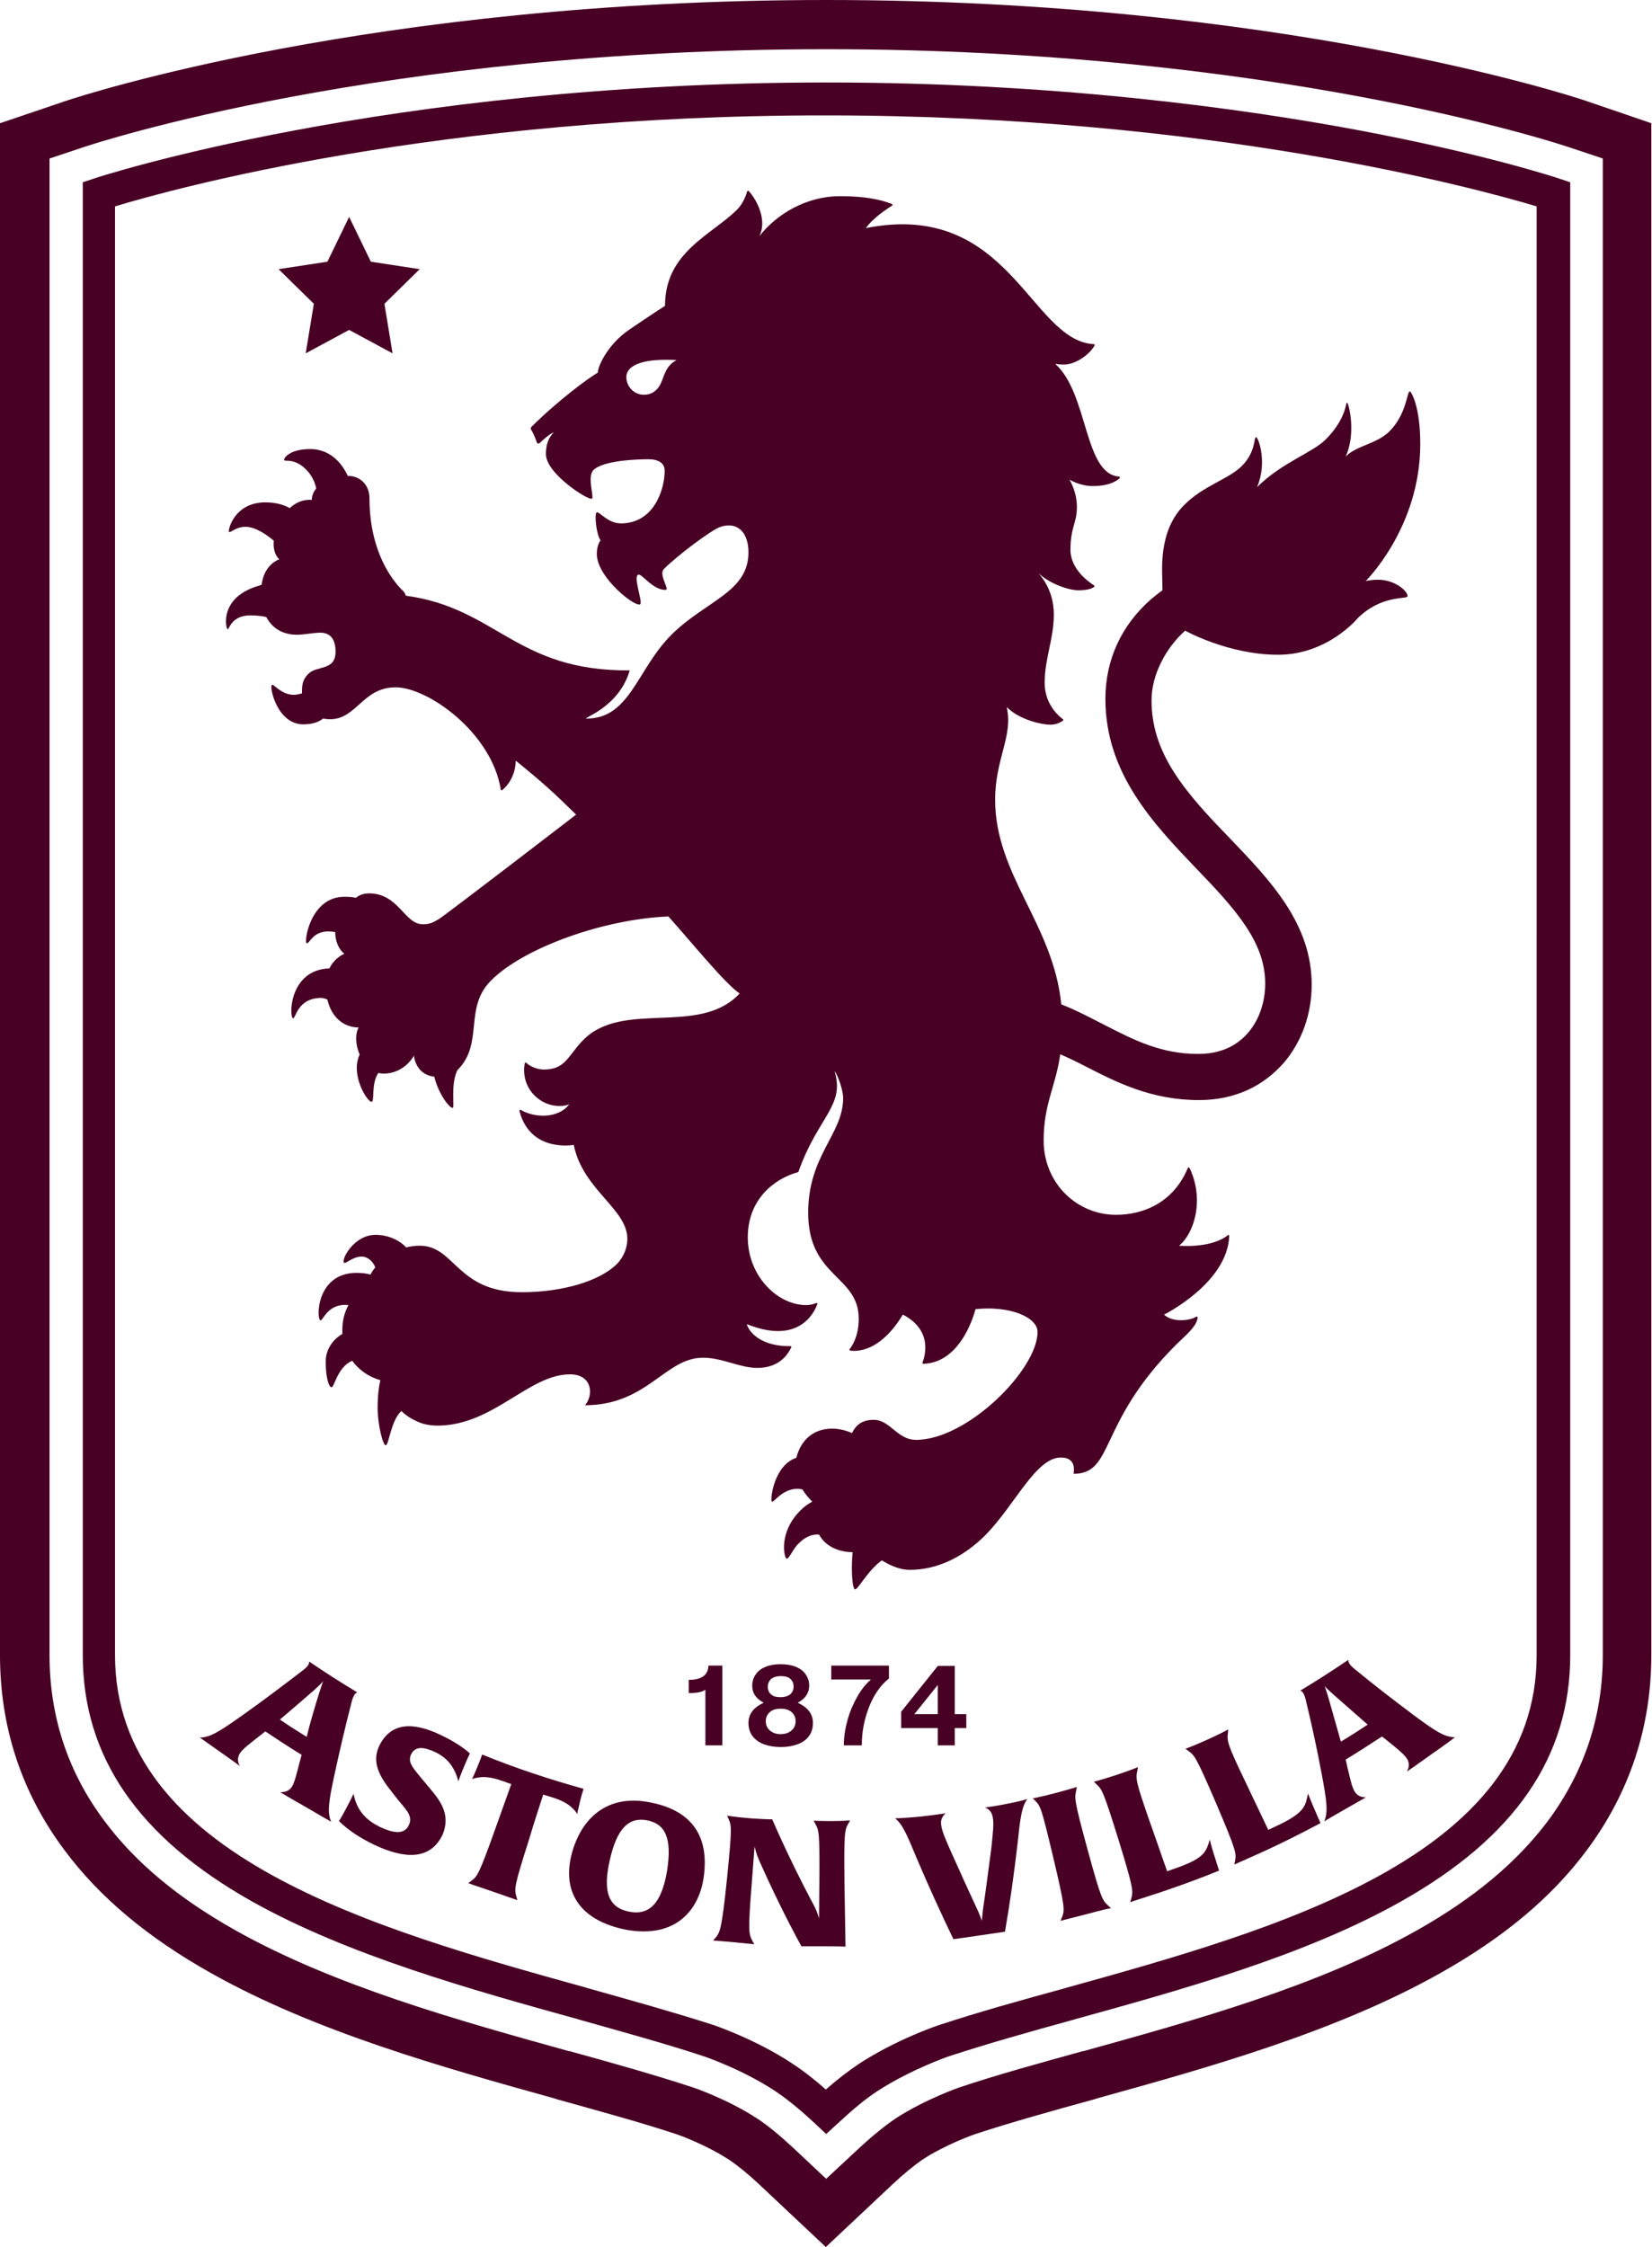 <?xml version="1.0" encoding="utf-8"?>
<!-- Generator: Adobe Illustrator 27.8.0, SVG Export Plug-In . SVG Version: 6.00 Build 0)  -->
<svg version="1.1" id="ARTWORK" xmlns="http://www.w3.org/2000/svg" xmlns:xlink="http://www.w3.org/1999/xlink" x="0px" y="0px"
	 viewBox="0 0 486.9 662" style="enable-background:new 0 0 486.9 662;" xml:space="preserve">
<style type="text/css">
	.st0{fill:#480024;}
</style>
<g>
	<g>
		<path class="st0" d="M243.5,628.7l-3.3-3.1c-2.9-2.7-7.3-6.6-11.8-9.6c-9.9-6.5-21.2-10.3-21.3-10.3c-10.9-3.6-23.3-7-36.4-10.7
			l-0.3-0.1c-31.8-8.8-67.9-18.9-96.1-34.7c-33.6-18.9-49.9-42.7-49.9-72.6V53.7l3.3-1.1c0.8-0.3,86.1-28.3,215.9-28.3
			c67.8,0,122.8,7.7,157,14.1c37.2,7,58,13.9,58.9,14.2l3.3,1.1v433.9c0,30-16.3,53.7-49.9,72.6c-28.2,15.9-64.3,25.9-96.1,34.7
			l-0.3,0.1c-13.1,3.6-25.5,7.1-36.5,10.7c-0.4,0.1-11.6,4-21.3,10.3c-3.6,2.3-7.6,5.7-11.8,9.6L243.5,628.7z M33.9,60.8v426.8
			c0,59.4,77,80.8,138.9,98l0.3,0.1c13.2,3.7,25.7,7.2,36.9,10.8c0.1,0,12.6,4.2,23.6,11.5c3.5,2.3,7,5.1,9.8,7.6
			c3.4-3,6.7-5.5,9.8-7.6c10.6-6.9,22.3-11,23.6-11.4c11.2-3.7,23.7-7.2,36.9-10.8l0.3-0.1c61.9-17.2,138.9-38.6,138.9-98V60.8
			c-16.7-5-95.6-26.8-209.5-26.8C129.5,33.9,50.7,55.7,33.9,60.8z"/>
	</g>
	<polygon class="st0" points="90.1,104.1 102.9,97.2 115.7,104.1 113.3,89.5 123.7,79.3 109.3,77.1 102.9,63.9 96.5,77.1 82.1,79.3 
		92.5,89.5 	"/>
	<g>
		<path class="st0" d="M90,532.3c-4.1-2.3-7.4-4.3-7.4-4.3c1,0,2.5-0.1,3.5-1.7c0.8-1.4,1.4-4,2.2-7.1c0.2-0.7,0.4-1.5,0.6-2.2
			c-3.6-2.2-7.1-4.5-10.7-6.9c-0.6,0.5-1.2,0.9-1.8,1.4c-2.5,2-4.7,3.6-5.6,4.9c-1.1,1.6-0.6,3-0.1,3.9c0,0-2.4-1.8-6-4.3
			c-3.7-2.6-5.8-4.1-5.8-4.1c3.1,0,5.9-1.9,12.2-6.3c6.2-4.4,12.3-9,18.3-13.6c0.5-0.4,1-0.8,1.4-1.4c0.4-0.6,0.3-1,0.3-1.1
			c4.7,3.2,9.4,6.2,14.2,9.1c0,0-0.5,0.1-0.9,0.8c-0.3,0.6-0.6,1.2-0.7,1.8c-1.9,7.3-3.6,14.6-5.2,22c-1.6,7.5-2.1,10.8-0.9,13.5
			C97.4,536.6,94.4,534.9,90,532.3z M94,499c0.7-2.2,1.1-3.4,1.3-3.7c-0.2,0.2-0.9,1-2.8,2.7c-3.3,2.9-6.6,5.7-10,8.6
			c2.6,1.8,5.3,3.5,7.9,5.1C91.4,507.5,92.7,503.2,94,499z"/>
		<path class="st0" d="M110.1,543.4c-7.4-3.6-10.2-7-10.2-6.9c0,0,0.7-1,2-3.5c1.5-2.8,2.3-4.5,2.3-4.5c0.7,3.3,2.2,7,7.7,9.7
			c3.8,1.8,7.2,2.5,8.6-0.5c1.1-2.4-0.3-4-2.4-6.5c-1.2-1.4-2.3-2.9-3.4-4.3c-3.2-4.1-5.2-8.3-2.7-13c3.3-6.2,9.4-6.8,17.8-2.8
			c6,2.8,8.7,5.5,8.7,5.5c0,0-0.6,1.1-1.7,3.8c-1.2,2.8-1.7,4.4-1.7,4.4c-1-3.7-2.8-6.7-6.8-8.6c-3.4-1.6-5.9-1.8-7.1,0.6
			c-1.1,2.2,0.3,3.8,2.6,6.6c1,1.2,2,2.4,3,3.6c3.7,4.3,5.8,8.1,3.7,13.4C126.8,548.3,118.9,547.6,110.1,543.4z"/>
		<path class="st0" d="M170.1,534.5c0-0.1-0.2-0.7-1.5-1.9c-1.1-1.1-3-2.2-5.6-3c-1-0.3-1.9-0.6-2.9-0.9c-1.4,4.3-2.8,8.6-4.1,13
			c-4.6,14.4-4.4,14.7-3.8,17.1c0.1,0.3,0.2,0.7,0.3,1c0,0-2.1-0.7-7.2-2.5c-5.1-1.7-7.3-2.5-7.3-2.5c0.3-0.2,0.6-0.4,0.8-0.6
			c1.9-1.4,2.3-1.7,7.5-16.3c1.5-4.1,2.9-8.2,4.4-12.3c-1-0.3-1.9-0.7-2.9-1c-2.5-0.9-4.7-1.2-6.3-1c-1.7,0.2-2.3,0.5-2.4,0.6
			c0,0,0.7-1.4,1.7-3.9c1-2.4,1.3-3.4,1.3-3.4c9.8,4,19.8,7.3,29.9,10.1c0,0-0.4,1.1-1,3.5C170.4,533.1,170.1,534.4,170.1,534.5z"/>
		<path class="st0" d="M184.4,568.5c-13.8-2.8-18.9-11.4-15.8-22.7c2.7-9.7,10-17.4,23-14.8c12,2.3,17.3,9.6,15.9,21.3
			C206.4,562.2,199.6,571.3,184.4,568.5z M190.8,536.3c-5.5-1.1-9,2.4-11.1,11.8c-2.1,9.3-0.3,13.9,5.7,15.1
			c6.1,1.2,9.6-2.6,11.2-12C198.1,541.7,196.2,537.4,190.8,536.3z"/>
		<path class="st0" d="M250,537.3c-1,1.8-1.3,2.4-1.1,17.9c0.1,6.1,0.2,12.2,0.3,18.3c0,0-1.7-0.1-5.6-0.1c-4.2,0-7.4,0-7.4,0
			c-4.6-8.4-8.7-16.9-12.5-25.4c-0.8-1.9-1.3-3.9-1.3-4.1c-0.3,3.5-0.5,7-0.8,10.5c-1.2,15.1-0.9,15.3,0.2,17.5
			c0.2,0.3,0.3,0.6,0.5,0.9c0,0-1.9-0.2-6-0.6c-4.4-0.4-6.1-0.5-6.1-0.5c0.2-0.3,0.4-0.5,0.7-0.8c1.3-1.7,1.8-2.2,3.4-17.7
			c1.5-15,1.3-15.3,0.4-17.4c-0.1-0.3-0.3-0.6-0.4-0.9c0,0,2,0.4,7,0.8c4.2,0.3,6.3,0.3,6.3,0.3c3.7,8.5,7.8,16.9,12.2,25.2
			c1.1,2,1.5,3.7,1.6,4c0-3.5,0.1-7,0.1-10.5c0.1-15.1-0.1-15.3-1.2-17.4c-0.2-0.3-0.3-0.6-0.5-0.9c0,0,1.6,0.1,5.3,0.1
			c3.8,0,5.4-0.2,5.4-0.2C250.4,536.7,250.2,537,250,537.3z"/>
		<path class="st0" d="M299.9,543.2c-1,8.6-2.2,17.3-3.7,25.9c0,0-2.7,0.4-7.5,1.1c-4.6,0.7-7.7,1.1-7.7,1.1
			c-3.8-7.9-7.4-15.8-10.8-23.8c-2.9-7-4.2-10.1-6.4-11.8c0,0,2,0,7.3-0.5c5.5-0.6,7.6-1,7.6-1c-0.6,0.6-1.6,1.6-1.3,3.5
			c0.2,1.8,1.5,4.7,3.1,8.3c2.5,5.6,5.1,11.3,7.7,16.9c0.6,1.3,1.1,2.8,1.2,3c0-0.2,0.1-1.7,0.3-3.2c0.9-6.1,1.7-12.3,2.5-18.4
			c0.4-4,0.8-7.1,0.4-8.9c-0.3-1.9-1.5-2.6-2.3-2.9c0,0,2.1-0.2,6.6-1.1c4.2-0.8,5.9-1.4,5.9-1.4
			C301.1,532.3,300.7,535.6,299.9,543.2z"/>
		<path class="st0" d="M320,564c-5.2,1.3-7.4,1.9-7.4,1.9c0.1-0.3,0.2-0.7,0.4-1c0.8-2.2,1-2.6-2.6-17.8
			c-3.5-14.7-3.7-14.9-5.3-16.6c-0.2-0.2-0.5-0.5-0.7-0.7c0,0,1.9-0.3,6.5-1.5c4.9-1.3,6.5-1.9,6.5-1.8c-0.1,0.3-0.2,0.7-0.2,1
			c-0.5,2.2-0.7,2.6,3.4,17.6c4,14.6,4.3,14.7,6.1,16.4c0.3,0.2,0.5,0.5,0.8,0.7C327.4,562.1,325.2,562.6,320,564z"/>
		<path class="st0" d="M358.7,549.2c0.2,0.6,0.4,1.3,0.6,1.9c-7.1,2.9-14.4,5.5-21.6,7.8c-3.2,1-4.6,1.5-4.6,1.5
			c0.1-0.3,0.2-0.7,0.3-1c0.6-2.2,0.8-2.7-3.8-17.6c-4.5-14.4-4.8-14.6-6.5-16.2c-0.2-0.2-0.5-0.5-0.7-0.7c0,0,1.8-0.4,6.7-2
			c4.8-1.6,6.3-2.3,6.3-2.3c-0.1,0.4-0.1,0.7-0.2,1.1c-0.5,2.3-0.4,3.3,3.5,14.5c1.8,5,3.5,10.1,5.3,15.1c1.3-0.5,2.6-0.9,3.9-1.4
			c7.2-2.7,7.6-4.5,8.7-8C356.5,541.9,357,544,358.7,549.2z"/>
		<path class="st0" d="M388.4,535.3c0.3,0.6,0.5,1.2,0.8,1.8c-6.9,3.7-13.8,7.1-20.9,10.2c-3.1,1.4-4.5,2-4.5,2
			c0.1-0.3,0.1-0.7,0.2-1c0.4-2.3,0.5-2.8-5.6-17.1c-6-13.9-6.3-14-8.2-15.4c-0.3-0.2-0.5-0.4-0.8-0.6c0,0,1.8-0.6,6.5-2.7
			c4.6-2.1,6.1-3,6.1-3c0,0.4-0.1,0.7-0.1,1.1c-0.3,2.3-0.1,3.4,5,14c2.3,4.8,4.6,9.7,6.9,14.5c1.3-0.6,2.5-1.2,3.8-1.8
			c7-3.5,7.2-5.4,7.9-8.9C385.5,528.3,386.2,530.3,388.4,535.3z"/>
		<path class="st0" d="M421.8,516.9c-3.9,2.8-7.1,5-7.1,5c0.4-0.9,1-2.3-0.1-3.9c-0.9-1.3-3-3-5.5-5c-0.6-0.5-1.2-1-1.8-1.4
			c-3.5,2.3-7.1,4.6-10.7,6.8c0.2,0.7,0.4,1.5,0.5,2.2c0.8,3.1,1.3,5.8,2.1,7.1c1,1.7,2.5,1.8,3.4,1.8c0,0-2.6,1.5-6.3,3.6
			c-3.9,2.2-6,3.5-6,3.5c1.2-2.8,0.7-6.2-0.7-13.7c-1.4-7.5-3-14.9-4.8-22.3c-0.2-0.6-0.3-1.2-0.7-1.8c-0.3-0.6-0.8-0.7-0.9-0.7
			c4.8-2.9,9.5-5.9,14.2-9.1c0,0-0.1,0.5,0.3,1.1c0.4,0.6,0.8,1,1.3,1.4c5.8,4.8,11.8,9.4,17.8,13.9c6.1,4.5,8.9,6.4,12,6.4
			C428.9,511.8,426.1,513.9,421.8,516.9z M393.2,499.4c-1.7-1.5-2.6-2.4-2.8-2.7c0.1,0.3,0.5,1.3,1.2,3.7c1.2,4.2,2.4,8.4,3.6,12.7
			c2.7-1.6,5.3-3.3,7.9-5C399.8,505.2,396.5,502.3,393.2,499.4z"/>
	</g>
	<g>
		<path class="st0" d="M203,498.8v-3.9c3.8,0,5.7-1.4,5.8-4.2h4.1v23.5h-5v-16.4C207,498.5,205.4,498.8,203,498.8z"/>
		<path class="st0" d="M225.2,513.9c-1.4-0.5-2.6-1.4-3.4-2.4c-0.8-1.1-1.2-2.4-1.2-3.9c0-2.6,1.5-4.6,4.4-5.9v-0.1
			c-2.2-1.2-3.3-2.8-3.3-5c0-1.3,0.4-2.4,1.1-3.4c0.7-1,1.7-1.7,3-2.2c1.3-0.5,2.7-0.7,4.3-0.7c1.6,0,3,0.2,4.3,0.7
			c1.3,0.5,2.3,1.2,3,2.2c0.7,1,1.1,2.1,1.1,3.4c0,2.1-1.1,3.8-3.3,5v0.1c2.9,1.3,4.4,3.3,4.4,5.9c0,1.5-0.4,2.9-1.2,3.9
			c-0.8,1.1-2,1.9-3.4,2.4c-1.4,0.5-3,0.8-4.8,0.8C228.2,514.7,226.6,514.4,225.2,513.9z M226.9,509.8c0.8,0.7,1.8,1.1,3.2,1.1
			c1.3,0,2.4-0.4,3.2-1.1c0.8-0.7,1.2-1.6,1.2-2.7c0-1.1-0.4-2-1.2-2.7c-0.8-0.7-1.8-1-3.2-1c-1.4,0-2.4,0.3-3.2,1
			c-0.8,0.7-1.2,1.6-1.2,2.7C225.7,508.2,226.1,509.1,226.9,509.8z M227.3,499.2c0.6,0.6,1.6,0.8,2.8,0.8c1.2,0,2.1-0.3,2.8-0.8
			c0.6-0.6,1-1.3,1-2.3c0-1-0.3-1.7-1-2.3c-0.6-0.6-1.6-0.8-2.8-0.8c-1.2,0-2.1,0.3-2.8,0.8c-0.6,0.6-1,1.3-1,2.3
			C226.3,497.9,226.6,498.7,227.3,499.2z"/>
		<path class="st0" d="M249.8,506.7c0.7-2.5,1.7-4.8,2.9-6.9c1.2-2.1,2.5-3.7,3.9-4.9v-0.1h-11.6v-4.1H262v3.8
			c-2.6,2.1-4.5,4.9-5.9,8.5c-1.4,3.6-2.1,7.3-2.1,11.2h-5.3C248.7,511.7,249.1,509.3,249.8,506.7z"/>
		<path class="st0" d="M276.4,509.1h-10.8v-4.8l10.8-13.5h5V505h3.4v4.1h-3.4v5.1h-5V509.1z M276.4,505v-8.6l-6.9,8.6H276.4z"/>
	</g>
	<path class="st0" d="M467.1,29.6C463.5,28.4,377.2,0,243.5,0C109.7,0,23.5,28.4,19.8,29.6L0,36.3v451.3c0,21.3,6.4,40.7,19.1,57.6
		c10.3,13.8,24.4,25.6,43.1,36.1c30.8,17.3,68.4,27.8,101.5,37l0.2,0.1c12.9,3.6,25,6.9,35.3,10.3c0.1,0,8.7,3,15.7,7.6
		c2.4,1.6,5.5,4.1,8.6,7l19.9,18.7l19.9-18.7c3.1-2.9,6.2-5.4,8.5-7c6.5-4.3,14.8-7.3,15.7-7.6c10.4-3.4,22.5-6.8,35.3-10.3l0.2-0.1
		c33.2-9.2,70.8-19.7,101.5-37c18.7-10.5,32.8-22.3,43.1-36.1c12.7-17,19.1-36.4,19.1-57.6V36.3L467.1,29.6z M472.4,487.6
		c0,18.1-5.5,34.5-16.2,48.9c-9.1,12.1-21.7,22.7-38.6,32.2c-29.2,16.5-65.9,26.6-98.3,35.6l-0.2,0c-13,3.6-25.4,7-36.1,10.6
		c-0.1,0-10.4,3.6-19,9.2c-3.1,2.1-6.7,5-10.5,8.5l-10,9.3l-9.9-9.3c-3.8-3.5-7.4-6.5-10.5-8.5c-8.7-5.7-19-9.2-19.1-9.2
		c-10.7-3.5-23-7-36.1-10.6l-0.2,0c-32.4-9-69.1-19.2-98.3-35.6c-16.9-9.5-29.5-20-38.6-32.2c-10.8-14.4-16.2-30.8-16.2-48.9V46.7
		l9.9-3.3c3.5-1.2,87.6-28.9,219-28.9c131.4,0,215.5,27.7,219,28.9l9.9,3.3V487.6z"/>
	<g>
		<path class="st0" d="M406.2,170.8c-2.4,0-3.7,0.4-3.7,0.4s16.1-15.8,16.1-40.4c0-11.2-2.7-15.5-3.1-15.5c-0.8,0-0.9,6.7-6,11.8
			c-3.7,3.7-9.6,4.1-12.9,7.4c3.2-6.8,0.9-15.9,0.4-15.9c-0.4,0-0.2,4.8-6.3,10.9c-3.9,3.9-12.8,6.7-20.2,14
			c3.1-7.2,0.4-14.7-0.3-14.7c-0.7,0,0,4.3-4.2,8.5c-3.9,3.9-11.4,5.8-17,11.5c-7.8,7.8-6.4,19.6-6.4,23.9c0,0.4,0,0.8,0,1.2
			c-1.1,0.8-2.2,1.7-3.3,2.6c-8.8,7.7-13.5,17.9-13.5,29.4c0,22,14.2,36.8,26.8,50c5.6,5.8,10.8,11.3,14.6,17
			c3.9,5.9,5.7,11.3,5.7,16.9c0,5.4-1.8,10.7-5,14.4c-3.6,4.2-8.5,6.3-14.8,6.3c-10.8,0-18.7-4-27.1-8.3c-4.3-2.2-8.6-4.5-13.2-6.3
			c-2.4-23.7-19.5-38.1-19.5-60.3c0-12.1,5.4-18.8,3.4-27.3c3.9,3.9,10.6,5.2,12.8,5.2c1.9,0,3.1-0.7,3.8-1.2c0.1-0.1,0.1-0.3,0-0.4
			c-1.1-0.8-5.4-4.3-5.4-10.7c0-7.3,2.7-12.9,2.7-20.2c0-7.3-4-11.6-4.8-12.4c3.3,3.3,9.1,5.3,12,5.3c2.5,0,3.9-0.4,4.7-1
			c0.1-0.1,0.1-0.3,0-0.4c-1.4-0.9-7-4.7-7-10.5c0-6.7,1.9-7.9,1.9-12.6c0-4.7-2.2-8.1-2.2-8.1s3.1,1.9,6.8,1.9c4.1,0,6.5-1,8-2.3
			c0.2-0.2,0.1-0.4-0.2-0.5c-10.4-0.8-9-24.5-18.8-33.2c0,0,1,0.2,2.6,0.2c3.4,0,7.5-2.9,9-5.6c0.1-0.2,0-0.4-0.2-0.4
			c-18.8-1-24.8-42.6-67.2-34.2c2.2-3.1,6.3-5.7,7.7-6.6c0.2-0.1,0.2-0.4,0-0.5c-1.9-0.7-6-2.3-15.4-2.3c-9.7,0-18.6,5.2-23.7,11.8
			c2.3-4.6-0.5-10.4-3.1-13.3c-0.1-0.2-0.4-0.1-0.5,0.1c-0.3,1.2-1.3,3.7-2.9,5.3c-7.6,7.6-21.3,12.5-21.3,28.4c0,0-4.5,2.9-10.5,7
			c-6.1,4.1-9.3,10.6-9.3,12.7c-2.3,1.2-11.9,8.3-19.6,16c-0.2,0.2-0.2,0.5-0.1,0.7c0.8,1.3,1.4,2.9,1.7,3.8
			c0.1,0.4,0.6,0.5,0.9,0.2c1-1,3.1-2.8,4.1-3.1c-1.7,1.7-2.3,3.8-2.3,6.4c0,5.8,12.8,13.9,13.6,13.1c0.6-0.6-1.5-6.5,0.4-8.4
			c2.9-2.9,13.1-3.2,16.2-3.2s4.8,1.2,4.8,3.4c0,5.4-3.1,15.5-12.9,15.5c-4,0-6.5-3.8-7.2-3.2c-0.6,0.6-0.1,6.3,1.2,8.2
			c0,0-1.1,1.3-1.1,4c0,7,11.6,16,12.8,14.8c0.8-0.8-2.4-8.7-0.4-8.7c1.1,0,4.2,4.5,7.8,4.5c0.2,0,0.2-0.1,0.3-0.1
			c0.6-0.6-2.3-4.6-0.7-6.1c3.9-3.9,14.1-11.6,16.7-12.4c5.4-1.7,8.2,2.2,8.2,7.5c0,11.8-12.5,14.2-22.7,24.3
			c-10.2,10.2-12.2,24.7-25,24.7c-1.7,0,9.5-3.1,12.7-14.2c-33.5,0.3-39.2-18.4-66-22c-0.1-0.4-0.3-0.8-0.6-1.2
			c-0.7-0.7-10.1-9-10.1-27.5c0-3.7-2.5-6.6-6.4-6.6h0c-1.2-2.6-4.4-7.9-11.1-7.9c-6.4,0-8,3-7.6,3.3c0.4,0.4,3.1-0.6,6.4,2.7
			c1.9,1.9,2.7,4.1,3,5.6c-0.8,1-1.3,2.1-1.3,3.4c0,0-3.3-0.6-6.5,2.4c-1.4-0.8-3.7-1.7-7.2-1.7c-9.2,0-11.1,8.3-10.7,8.7
			c0.4,0.4,2-1.5,4.8-1.5c3.2,0,6.6,2.6,8.4,4.1c-0.2,2.1,0.2,4.1,1.6,5.5c0,0-4.4,1.3-5.2,7.5c-0.2,0-0.4,0.1-0.6,0.2
			c-12.2,3.4-9.9,12.9-9.4,12.9c0.5,0,1.1-4.1,6.7-4.1c1.9,0,3.5,0.2,4.7,0.5c2.2,4.2,6.1,5.2,8.9,5.2c2.5,0,4.9-0.6,7-0.6
			c2.8,0,4.5,1.7,4.5,5.6c0,5.7-5.5,4-8,6.5c-1.7,1.7-1.9,3.2-1.9,5.5c0,0.1,0,0.2,0,0.3c-0.8,0.2-1.6,0.4-2.4,0.4
			c-3.8,0-6-3.4-6.5-2.9c-0.7,0.7,1.6,11.6,9.3,11.6c2.7,0,4.6-0.7,5.8-1.7c0.6,0.1,1.3,0.2,2.1,0.2c7.8,0,9.6-9.4,19.3-9.4
			c9.6,0,28.3,13.4,31,30.1c0,0.2,0.3,0.3,0.4,0.2c4.2-3.5,4-8.7,4-8.7c7.9,6.4,11.2,9.4,17.8,15.9c0,0-38.5,29.6-40.5,30.8
			c-1.7,1-2.6,1.5-4.7,1.5c-5.4,0-7.1-9.1-15.8-9.1c-1.7,0-2.9,0.5-3.9,1.3c-0.9-0.2-2-0.3-3.4-0.3c-10.2,0-12,13.7-11.1,13.7
			c1,0,1.7-3.5,6.5-3.5c0.6,0,1.3,0.1,1.9,0.2c0,2.6,1,5.1,2.7,6.4c0,0-2.8,1-4.4,4.3c-12.1,0.4-11.9,14.7-10.7,14.7
			c0.8,0,1.3-6,8.3-6c0.5,0,1.2,0.2,1.8,0.5c1.2,5.3,4.9,8.2,9.2,8.2c-1.1,2-0.9,5.2,0.3,8c-2.8,5.9,2.2,13.9,3.5,13.9
			c1,0-0.2-5.2,2-8.5c0.5,0.1,1,0.2,1.5,0.2c6.3,0,9-5.3,9-5.3s0.4,5.6,6,6.2c1.2,5,4.4,9.2,5.4,9.2c0.7,0-0.7-6.8,1.4-11.1
			c8-8,1.7-18.3,10-26.5c9.5-9.5,32.9-18,52.2-18.8c7,7.8,16.6,19.7,21,22.7c0,0-0.2,0.2-0.5,0.5c-11.9,11.9-33.9,1.5-45.5,13.1
			c-4.6,4.6-5.2,8.8-11.7,8.8c-2.2,0-4.3-1.1-5.2-2c-0.1-0.1-0.4-0.1-0.4,0.1c-0.4,1.4-0.7,6,2.8,9.5c4,4,9,3.3,10.3,2.6
			c-3.2,4.3-10.2,4.1-14.3,1.7c-0.2-0.1-0.5,0.1-0.4,0.3c3.2,12.4,16,10,16,10c2.7,13.3,15.8,18.8,15.8,27.7c0,2.5-1,5.3-3.1,7.4
			c-5,5-16,8.3-28,8.3c-19.3,0-19.6-13.7-30.1-13.7c-1.4,0-2.7,0.2-4,0.5c-1.5-1.7-4.8-3.7-9-3.7c-6.4,0-10.2,7.3-9.3,8.2
			c0.5,0.5,2.4-1.8,5.3-1.8c1.4,0,3.2,1.2,3.9,3.2c-0.5,0.6-1,1.3-1.4,2.1c-1.1-0.3-2.4-0.5-4.1-0.5c-12.1,0-11.9,14-10.6,14
			c0.7,0,2.3-5.2,8.2-4.5c-1.2,2.2-1.8,4.6-1.8,7.3c0,0.4,0,0.8,0,1.2c-2.8,1.6-4.9,4.6-4.9,8.1c0,5.1,1,7.6,1.7,7.6
			c0.9,0,1.7-5.9,6.1-7.8c2,2.7,4.9,4.8,8.3,5.7c-0.4,1.7-0.8,4.4-0.8,8.2c0,4.7,1.5,11,2.4,11c0.9,0,1.5-7.3,4.6-10.1
			c1.3,1.3,2.9,2.3,4.7,3.1c1.7,0.8,3.7,1.2,6,1.2c0.1,0,0.3,0,0.4,0c16.2-0.3,26.5-15.1,38.6-15.1c6.8,0,6.9,6.4,4.4,9.1
			c18.4,0,23.6-14,34.8-14c5.7,0,10.8,3,16,3c3.4,0,7.6-1.1,10-6c0.1-0.2,0-0.4-0.2-0.4c-8.6,0.1-12.2-4-12.9-6.5
			c15.4,6.2,19.9-3.4,20.8-5.9c0.1-0.2-0.1-0.4-0.4-0.3c-0.6,0.3-1.7,0.6-2.9,0.6c-8.3,0-17.2-8.4-17.2-20c0-11,7.6-17.2,14.9-19.2
			c5.7-16.2,13.8-19.5,10.7-29.6c0,0,0-0.1,0-0.1c0,0,0,0,0,0c0.9,1.1,2.5,5.5,2.5,7.9c0,10.7-10.3,16.8-10.3,33.8
			c0,19.1,14.9,18.4,14.9,31.2c0,5.1-1.9,8-2.7,9c-0.1,0.2,0,0.4,0.2,0.4c1.8,0.3,8.8,0.5,15.5-10.6c8.9,4.6,6.5,12.3,5.8,14.1
			c-0.1,0.2,0.1,0.4,0.3,0.4c11.6-0.4,15.3-16.1,15.3-16.1c10.2-1.1,18.3,2.4,18.3,6.7c0,11.1-20.7,31.8-35.8,31.8
			c-5.6,0-7.6-5.9-12.5-5.9c-3.6,0-5.3,1.7-6.4,3.9c-2-0.9-4-1.3-5.9-1.3c-4.8,0-9,2.7-10.5,8.6c-6.5,2.1-7.8,12.2-7.2,12.9
			c0.5,0.5,3.7-4.8,9-3.6c0.9,1.5,2,2.7,2.9,3.6c-1.1,0.6-2.2,1.3-3.5,2.6c-6.4,6.4-4.8,13.5-4.2,14.1c0.7,0.7,1.8-2.5,3.6-4.3
			c1.4-1.4,3.4-2.9,6.1-2.7c2.2,4.1,6.9,5.2,9.9,5.2c-0.4,3.7-0.3,10,0.6,10.9c0.7,0.7,3.6-5.3,8-8.5c2.3,1.4,5.2,2.8,8.2,2.8
			c8.4,0,16-4,22.1-10c8.9-8.9,15-23.1,22.5-23.1c4.7,0,3.8,4.3,3.7,4.8c12.1,0,7-14.8,30.1-37.9c2.8-2.8,6.1-5.3,6.5-8.1
			c0-0.2-0.2-0.4-0.4-0.3c-2,1.3-7.2,1.7-9.5-0.6c0,0,18.7-9.3,19.2-23.2c0-0.2-0.3-0.4-0.4-0.2c-5,4-14.4,3.1-14.4,3.1
			c4.4-3.5,7.6-13.5,3.1-22.9c-0.1-0.2-0.4-0.2-0.5,0c-4.3,10.3-13.2,13.8-21.2,13.8c-11.5,0-21.3-9.3-21.3-21.9
			c0-10.8,3.5-15.7,4.9-25.4c2.5,1.1,5,2.3,7.7,3.7c9,4.6,19.2,9.8,33.2,9.8c5.2,0,10-1,14.4-3c4.1-1.9,7.6-4.6,10.6-8
			c5.3-6.2,8.2-14.4,8.2-23c0-18-12.2-30.7-24.1-43.1c-5.9-6.1-11.9-12.4-16.3-19.2c-4.7-7.3-6.8-14.1-6.8-21.5
			c0-7.5,4.2-15.4,9.9-20.5c0,0,12.7,7.1,27.4,7.1c14.6,0,23.4-10.7,23.4-10.7c6.7-6.7,13.9-5.7,14.7-6.4
			C415.3,174.6,411.5,170.8,406.2,170.8 M197.7,107.3c-2.4,2.4-2.1,5.4-4.2,7.5c-0.9,0.9-2.1,1.5-3.7,1.5c-3.1,0-5.2-2.6-5.2-5.2
			c0-2.7,3.1-5.1,11.5-5.1c1,0,2.2,0,3.3,0.1C198.9,106.4,198.3,106.7,197.7,107.3"/>
	</g>
</g>
</svg>
